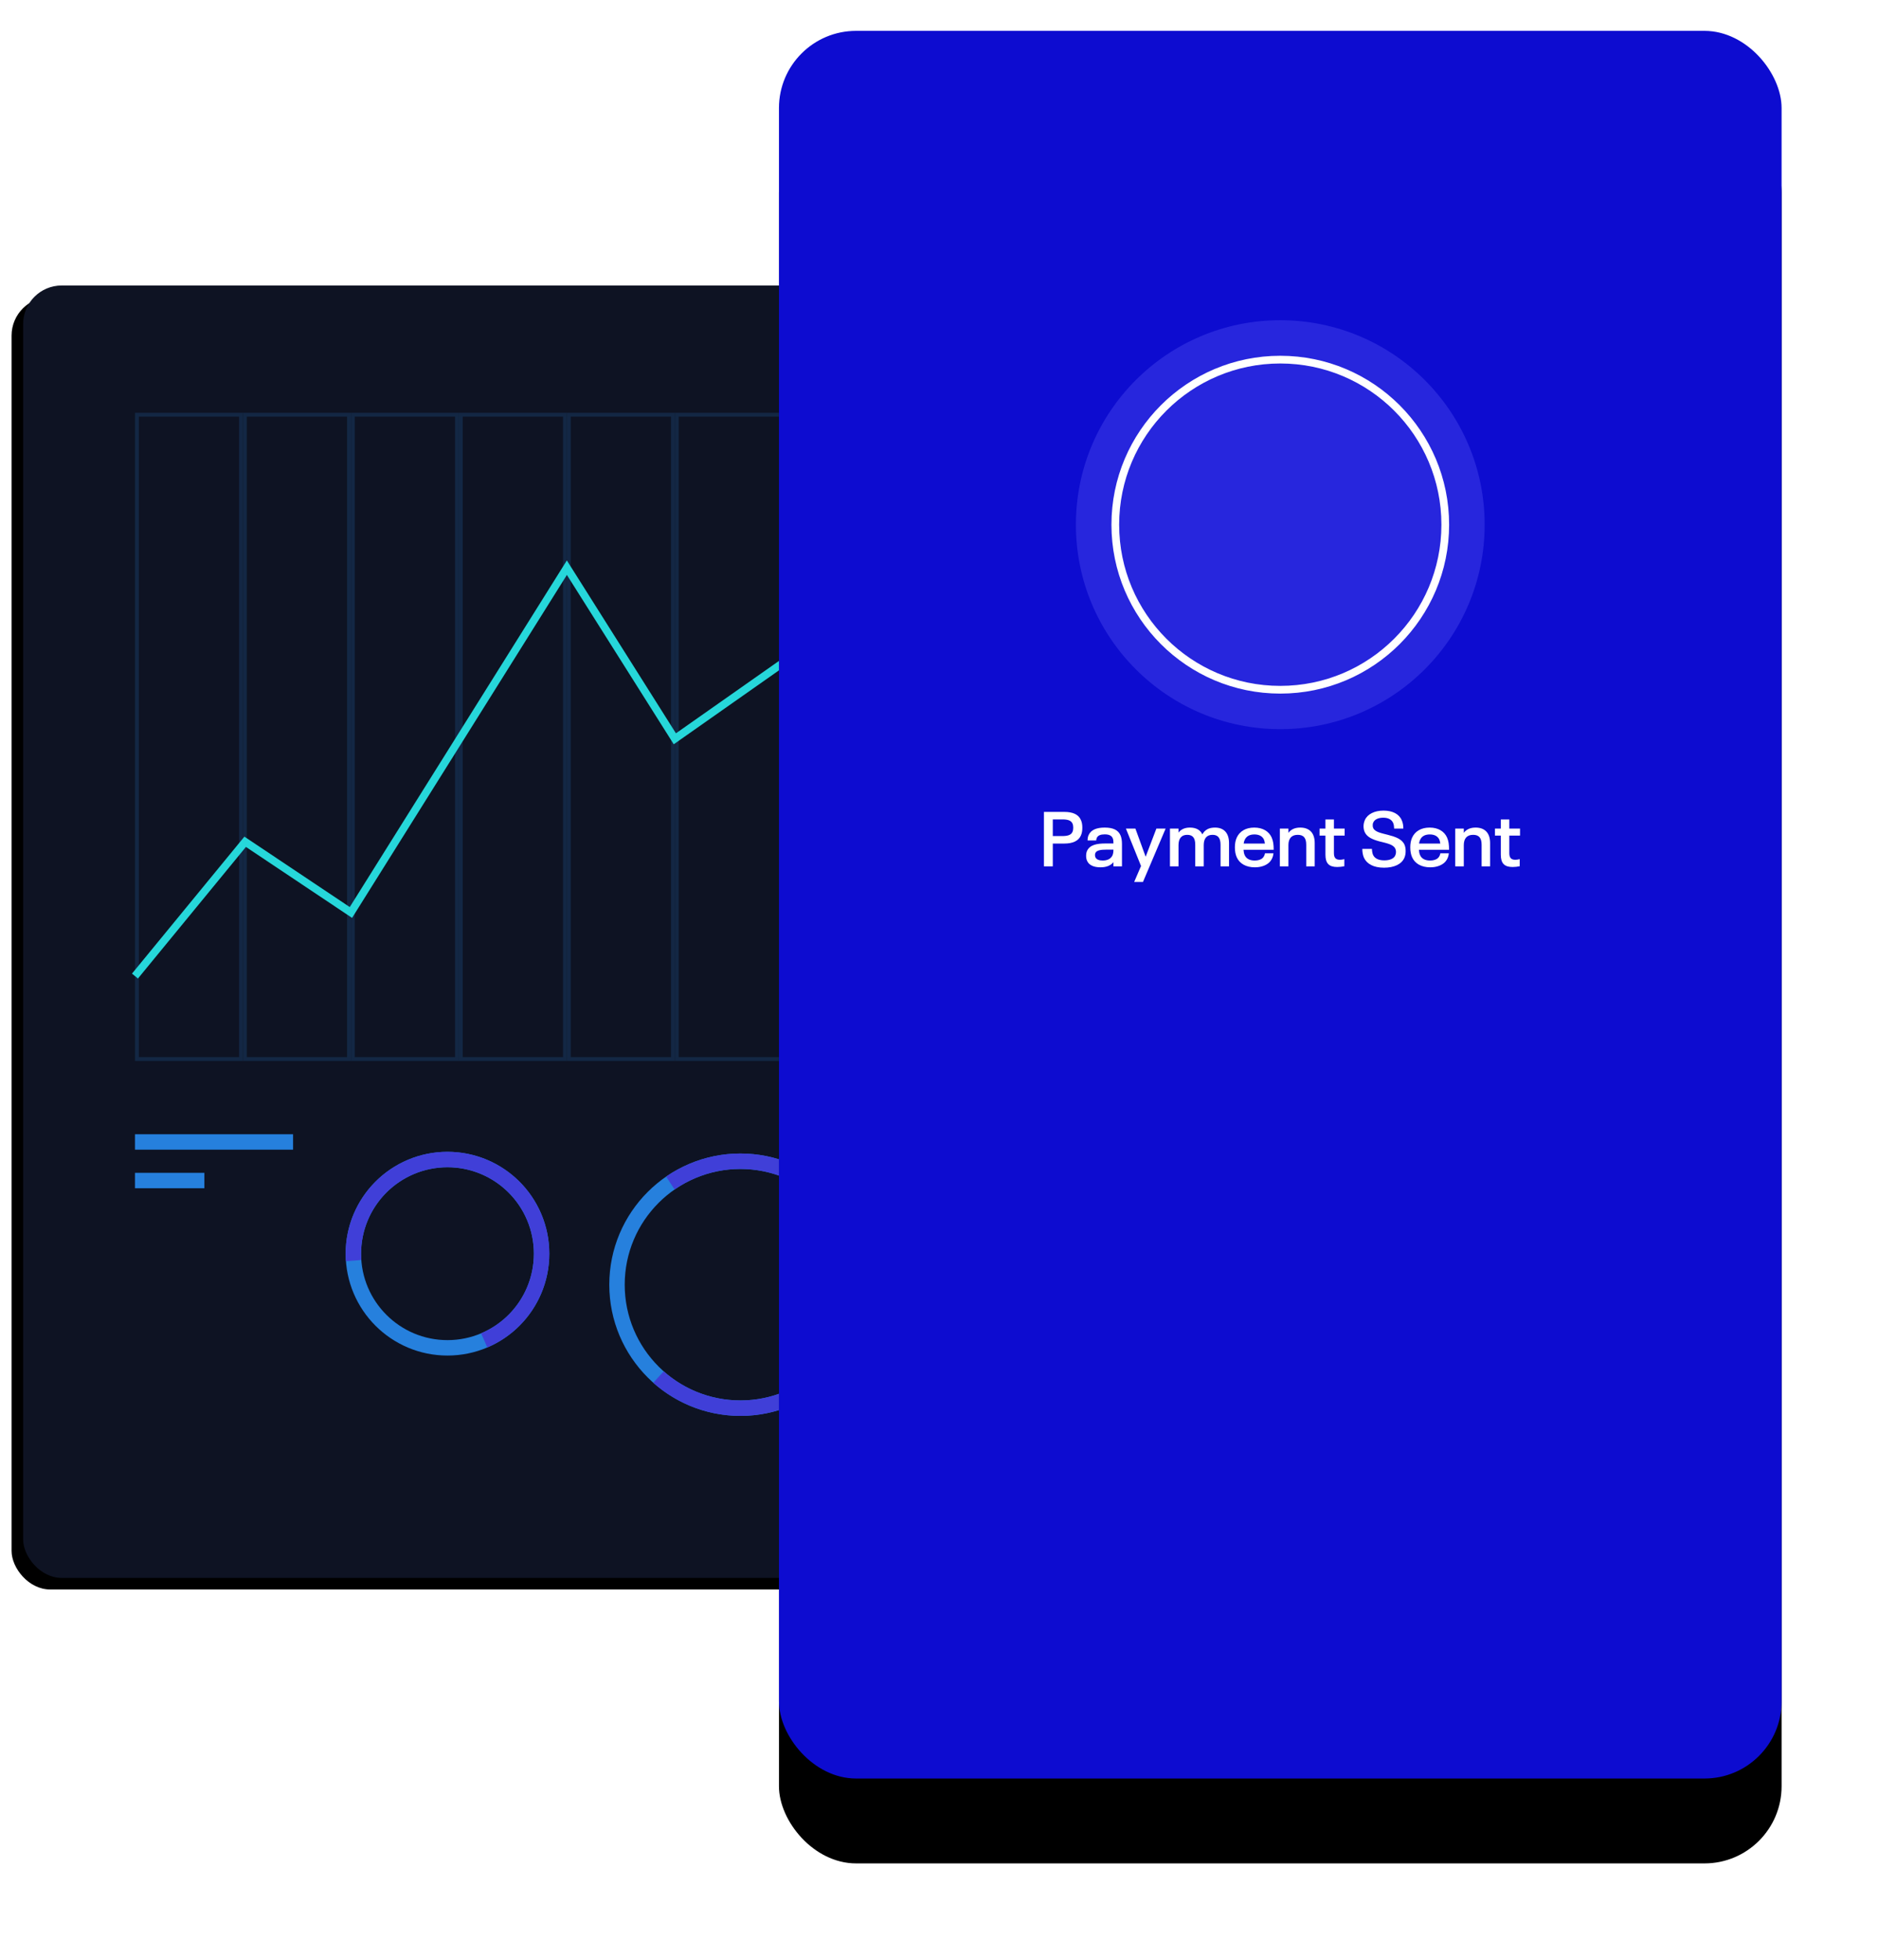 <?xml version="1.0" encoding="UTF-8"?> <svg xmlns="http://www.w3.org/2000/svg" xmlns:xlink="http://www.w3.org/1999/xlink" width="487px" height="508px" viewBox="0 0 487 508" version="1.1"><title>Group 19</title><defs><rect id="path-1" x="0" y="0" width="442" height="335" rx="10"></rect><filter x="-2.0%" y="-0.9%" width="102.7%" height="103.6%" filterUnits="objectBoundingBox" id="filter-3"><feOffset dx="-3" dy="3" in="SourceAlpha" result="shadowOffsetOuter1"></feOffset><feGaussianBlur stdDeviation="1.5" in="shadowOffsetOuter1" result="shadowBlurOuter1"></feGaussianBlur><feColorMatrix values="0 0 0 0 0 0 0 0 0 0 0 0 0 0 0 0 0 0 0.058 0" type="matrix" in="shadowBlurOuter1"></feColorMatrix></filter><rect id="path-4" x="0" y="0" width="260" height="453" rx="20"></rect><filter x="-17.9%" y="-6.5%" width="135.8%" height="121.6%" filterUnits="objectBoundingBox" id="filter-5"><feMorphology radius="2" operator="erode" in="SourceAlpha" result="shadowSpreadOuter1"></feMorphology><feOffset dx="0" dy="22" in="shadowSpreadOuter1" result="shadowOffsetOuter1"></feOffset><feGaussianBlur stdDeviation="12.5" in="shadowOffsetOuter1" result="shadowBlurOuter1"></feGaussianBlur><feColorMatrix values="0 0 0 0 0 0 0 0 0 0 0 0 0 0 0 0 0 0 0.15 0" type="matrix" in="shadowBlurOuter1" result="shadowMatrixOuter1"></feColorMatrix><feOffset dx="0" dy="0" in="SourceAlpha" result="shadowOffsetOuter2"></feOffset><feGaussianBlur stdDeviation="4" in="shadowOffsetOuter2" result="shadowBlurOuter2"></feGaussianBlur><feColorMatrix values="0 0 0 0 0 0 0 0 0 0 0 0 0 0 0 0 0 0 0.079 0" type="matrix" in="shadowBlurOuter2" result="shadowMatrixOuter2"></feColorMatrix><feMerge><feMergeNode in="shadowMatrixOuter1"></feMergeNode><feMergeNode in="shadowMatrixOuter2"></feMergeNode></feMerge></filter><linearGradient x1="50%" y1="0%" x2="50%" y2="100%" id="linearGradient-6"><stop stop-color="#FFFFFF" offset="0%"></stop><stop stop-color="#FFFFFF" offset="100%"></stop></linearGradient></defs><g id="Guide-Page-Designs-+-Infographics" stroke="none" stroke-width="1" fill="none" fill-rule="evenodd"><g id="What-Is-the-New-Payments-Architecture?" transform="translate(-1573, -1767)"><g id="Group-19" transform="translate(1579, 1775)"><g id="Group-16" transform="translate(0, 66)"><g id="Rectangle"><mask id="mask-2" fill="white"><use xlink:href="#path-1"></use></mask><g id="Mask"><use fill="black" fill-opacity="1" filter="url(#filter-3)" xlink:href="#path-1"></use><use fill="#0E1323" fill-rule="evenodd" xlink:href="#path-1"></use></g><circle id="Oval" stroke="#2680DD" stroke-width="4" mask="url(#mask-2)" transform="translate(186, 259) rotate(-360) translate(-186, -259) " cx="186" cy="259" r="32"></circle><circle id="Oval-Copy-2" stroke="#2680DD" stroke-width="4" mask="url(#mask-2)" transform="translate(110.04, 250.96) rotate(-360) translate(-110.04, -250.96) " cx="110.04" cy="250.96" r="24.404"></circle><path d="M186,291 C203.673,291 218,276.673 218,259 C218,241.327 203.673,227 186,227 C168.327,227 154,241.327 154,259 C154,276.673 168.327,291 186,291 Z" id="Oval" stroke="#403FD8" stroke-width="4" stroke-dasharray="107,58" mask="url(#mask-2)" transform="translate(186, 259) rotate(-383) translate(-186, -259) "></path><path d="M110.04,275.364 C123.519,275.364 134.445,264.438 134.445,250.96 C134.445,237.481 123.519,226.555 110.04,226.555 C96.562,226.555 85.636,237.481 85.636,250.96 C85.636,264.438 96.562,275.364 110.04,275.364 Z" id="Oval-Copy-3" stroke="#403FD8" stroke-width="4" stroke-dasharray="107,58" mask="url(#mask-2)" transform="translate(110.04, 250.96) rotate(-383) translate(-110.04, -250.96) "></path><g id="Group-2" mask="url(#mask-2)"><g transform="translate(24, 33)"><rect id="Rectangle" stroke="#132744" stroke-width="1" fill="none" x="5.5" y="0.5" width="27" height="167"></rect><rect id="Rectangle-Copy-3" stroke="#132744" stroke-width="1" fill="none" x="33.5" y="0.5" width="27" height="167"></rect><rect id="Rectangle" stroke="none" fill="#2680DD" fill-rule="evenodd" x="5" y="187" width="41" height="4" rx="../2-6.html"></rect><rect id="Rectangle" stroke="none" fill="#2680DD" fill-rule="evenodd" x="5" y="197" width="18" height="4" rx="../2-6.html"></rect><rect id="Rectangle-Copy-5" stroke="#132744" stroke-width="1" fill="none" x="61.5" y="0.5" width="27" height="167"></rect><rect id="Rectangle-Copy-6" stroke="#132744" stroke-width="1" fill="none" x="89.5" y="0.5" width="27" height="167"></rect><rect id="Rectangle-Copy-7" stroke="#132744" stroke-width="1" fill="none" x="117.5" y="0.5" width="27" height="167"></rect><rect id="Rectangle-Copy-8" stroke="#132744" stroke-width="1" fill="none" x="145.5" y="0.5" width="27" height="167"></rect><rect id="Rectangle-Copy-9" stroke="#132744" stroke-width="1" fill="none" x="173.5" y="0.5" width="27" height="167"></rect><polyline id="Path-2" stroke="#26D7DA" stroke-width="2" fill="none" points="5 146 33.573 111.193 61 129.517 117 40.143 145 84.5 187 55"></polyline><circle id="Oval" stroke="#26D7DA" stroke-width="2" fill="#0E1323" fill-rule="evenodd" cx="117" cy="40" r="../4-19.html"></circle><circle id="Oval" stroke="#26D7DA" stroke-width="2" fill="#0E1323" fill-rule="evenodd" cx="145" cy="83" r="../4-19.html"></circle><circle id="Oval" stroke="#26D7DA" stroke-width="2" fill="#0E1323" fill-rule="evenodd" cx="61" cy="127" r="../4-19.html"></circle><circle id="Oval" stroke="#26D7DA" stroke-width="2" fill="#0E1323" fill-rule="evenodd" cx="5" cy="146" r="../4-19.html"></circle><circle id="Oval" stroke="#26D7DA" stroke-width="2" fill="#0E1323" fill-rule="evenodd" cx="33" cy="112" r="../4-19.html"></circle></g></g></g><g id="Icon/Scheduling,-Messaging,-Merchants/Time,-Real-time-Payments" transform="translate(281, 27)"><polygon id="Fill-43" fill="#FFFFFF" points="75.871 9.032 79.484 9.032 79.484 30.71 75.871 30.71"></polygon><path d="M76.774,70.452 C57.32,70.452 41.548,54.68 41.548,35.226 C41.548,15.771 57.32,0 76.774,0 C96.229,0 112,15.771 112,35.226 C112,54.68 96.229,70.452 76.774,70.452 Z M76.774,2.71 C58.816,2.71 44.258,17.268 44.258,35.226 C44.258,53.184 58.816,67.742 76.774,67.742 C94.732,67.742 109.29,53.184 109.29,35.226 C109.29,17.268 94.732,2.71 76.774,2.71 Z" id="Fill-44" fill="#FFFFFF"></path><polygon id="Fill-45" fill="#26D9DC" points="50.581 34.323 57.806 34.323 57.806 37.935 50.581 37.935"></polygon><polygon id="Fill-46" fill="#26D9DC" points="97.548 34.323 104.774 34.323 104.774 37.935 97.548 37.935"></polygon><polygon id="Fill-47" fill="#26D9DC" points="75.871 56 79.484 56 79.484 63.226 75.871 63.226"></polygon><path d="M77.677,41.548 C74.684,41.548 72.258,39.122 72.258,36.129 C72.258,33.136 74.684,30.71 77.677,30.71 C80.671,30.71 83.097,33.136 83.097,36.129 C83.097,39.122 80.671,41.548 77.677,41.548 Z M77.677,33.211 C76.066,33.211 74.759,34.517 74.759,36.129 C74.759,37.741 76.066,39.047 77.677,39.047 C79.289,39.047 80.595,37.741 80.595,36.129 C80.595,34.517 79.289,33.211 77.677,33.211 Z" id="Fill-48" fill="#2726DC"></path><path d="M77.679,41.548 C74.686,41.549 72.259,39.124 72.258,36.131 C72.256,33.138 74.682,30.71 77.675,30.71 C80.668,30.709 83.095,33.134 83.097,36.127 C83.097,37.566 82.525,38.947 81.506,39.964 L81.506,39.964 C80.493,40.982 79.115,41.553 77.679,41.548 Z M77.679,33.211 C76.058,33.217 74.749,34.535 74.754,36.156 C74.76,37.776 76.079,39.086 77.7,39.08 C79.321,39.075 80.63,37.756 80.624,36.136 C80.621,35.348 80.302,34.594 79.738,34.045 C79.189,33.505 78.449,33.206 77.679,33.211 Z" id="Fill-49" fill="#FFFFFF"></path><polygon id="Fill-50" fill="#FFFFFF" points="79.573 40.119 81.459 38.173 91.898 48.283 90.013 50.229"></polygon><polygon id="Fill-51" fill="#26D9DC" points="0 34.323 34.323 34.323 34.323 37.935 0 37.935"></polygon><polygon id="Fill-52" fill="#26D9DC" points="9.032 45.161 36.129 45.161 36.129 46.968 9.032 46.968"></polygon><polygon id="Fill-53" fill="#26D9DC" points="21.677 54.194 41.549 54.194 41.549 57.806 21.677 57.806"></polygon><polygon id="Fill-54" fill="#26D9DC" points="9.032 25.29 36.129 25.29 36.129 27.097 9.032 27.097"></polygon><polygon id="Fill-55" fill="#26D9DC" points="21.677 14.452 41.549 14.452 41.549 16.258 21.677 16.258"></polygon></g></g><g id="Group-18" transform="translate(196, 0)"><g id="Rectangle"><use fill="black" fill-opacity="1" filter="url(#filter-5)" xlink:href="#path-4"></use><use fill="#0D0CD0" fill-rule="evenodd" xlink:href="#path-4"></use></g><g id="Group-39-Copy-4" transform="translate(77, 75)"><circle id="Oval-Copy" fill="#2726DD" cx="53" cy="53" r="53"></circle><circle id="Oval-Copy-4" stroke="url(#linearGradient-6)" stroke-width="2" cx="53" cy="53" r="42.783"></circle><g id="Generic-UI/Money" transform="translate(38, 28.75)" stroke="#26D7DA" stroke-linecap="square" stroke-width="../3.html"><g id="Group-4" transform="translate(0, 8.312)"><path d="M30,0 L7.5,0 C3.358,0 0,3.456 0,7.719 C0,11.982 3.358,15.438 7.5,15.438 L16.154,15.438" id="Path"></path><path d="M30,15.438 L7.5,15.438 C3.358,15.438 0,18.893 0,23.156 C0,27.419 3.358,30.875 7.5,30.875 L16.154,30.875" id="Path-Copy-4" transform="translate(15, 23.156) rotate(-180) translate(-15, -23.156) "></path></g><line x1="15.577" y1="0.594" x2="15.577" y2="46.906" id="Line-7"></line></g></g><g id="Payment-Sent" transform="translate(68.71, 202.111)" fill="#FFFFFF" fill-rule="nonzero"><path d="M0,14.46 L2.3,14.46 L2.3,8.54 L5.32,8.54 C7.44,8.54 8.96,7.88 9.58,6.46 C9.84,5.88 9.96,5.26 9.96,4.44 C9.96,3.62 9.84,2.98 9.58,2.42 C8.96,0.98 7.44,0.34 5.32,0.34 L0,0.34 L0,14.46 Z M2.3,6.6 L2.3,2.28 L4.74,2.28 C6.12,2.28 7.02,2.52 7.4,3.34 C7.54,3.66 7.6,4 7.6,4.44 C7.6,4.88 7.54,5.22 7.4,5.52 C7.04,6.34 6.14,6.6 4.74,6.6 L2.3,6.6 Z" id="Shape"></path><path d="M19.84,6.38 C19.24,5.02 17.9,4.4 15.76,4.4 C13.76,4.4 12.22,4.94 11.6,6.32 C11.4,6.74 11.32,7.2 11.32,7.74 L13.56,7.74 C13.56,7.52 13.6,7.34 13.7,7.08 C14,6.42 14.72,6.16 15.78,6.16 C16.82,6.16 17.52,6.46 17.82,7.12 C17.98,7.48 18.02,7.76 18.02,8.26 L18.02,8.52 L15.98,8.52 C13.7,8.52 11.9,8.88 11.18,10.44 C11.02,10.8 10.94,11.22 10.94,11.72 C10.94,12.24 11.02,12.64 11.2,13.04 C11.7,14.16 12.96,14.7 14.66,14.7 C16.24,14.7 17.34,14.22 18.02,13.36 L18.02,14.46 L20.24,14.46 L20.24,8.72 C20.24,7.78 20.12,7 19.84,6.38 Z M17.78,11.6 C17.38,12.46 16.52,12.94 15.24,12.94 C14.4,12.94 13.64,12.72 13.36,12.12 C13.28,11.94 13.24,11.74 13.24,11.52 C13.24,11.3 13.28,11.12 13.36,10.96 C13.68,10.26 14.86,10.12 16.12,10.12 L18.02,10.12 L18.02,10.24 C18.02,10.76 17.94,11.22 17.78,11.6 Z" id="Shape"></path><polygon id="Path" points="29.16 4.66 26.38 11.96 23.72 4.66 21.26 4.66 25.18 14.36 23.4 18.5 25.68 18.5 31.56 4.66"></polygon><path d="M44.36,4.4 C42.82,4.4 41.76,4.94 41.08,6.16 C40.54,4.98 39.4,4.4 37.86,4.4 C36.52,4.4 35.54,4.86 34.9,5.7 L34.9,4.66 L32.68,4.66 L32.68,14.46 L34.9,14.46 L34.9,8.94 C34.9,7.2 35.7,6.28 37.16,6.28 C38.56,6.28 39.24,7.06 39.24,8.86 L39.24,14.46 L41.44,14.46 L41.44,8.94 C41.44,7.2 42.24,6.28 43.72,6.28 C45.1,6.28 45.8,7.06 45.8,8.86 L45.8,14.46 L48,14.46 L48,8.42 C48,5.8 46.66,4.4 44.36,4.4 Z" id="Path"></path><path d="M56.68,12.32 C56.22,12.74 55.48,12.94 54.66,12.94 C53.36,12.94 52.46,12.46 52.06,11.54 C51.88,11.16 51.8,10.7 51.76,10.16 L59.58,10.16 C59.58,8.84 59.46,7.92 59.06,6.98 C58.34,5.38 56.76,4.4 54.54,4.4 C52.32,4.4 50.74,5.38 50,7 C49.68,7.72 49.52,8.5 49.52,9.54 C49.52,10.54 49.68,11.38 50,12.1 C50.74,13.74 52.4,14.7 54.7,14.7 C56.18,14.7 57.48,14.28 58.36,13.5 C59.02,12.88 59.42,12.08 59.52,11.06 L57.32,11.06 C57.26,11.5 57.04,12 56.68,12.32 Z M54.58,6.18 C55.8,6.18 56.64,6.64 57.06,7.52 C57.18,7.84 57.26,8.14 57.3,8.54 L51.8,8.54 C51.84,8.18 51.92,7.9 52.06,7.6 C52.48,6.66 53.32,6.18 54.58,6.18 Z" id="Shape"></path><path d="M66.46,4.4 C65.1,4.4 64.08,4.86 63.4,5.76 L63.4,4.66 L61.18,4.66 L61.18,14.46 L63.4,14.46 L63.4,8.94 C63.4,7.18 64.26,6.28 65.82,6.28 C67.3,6.28 68.02,7.06 68.02,8.84 L68.02,14.46 L70.22,14.46 L70.22,8.4 C70.22,5.76 68.82,4.4 66.46,4.4 Z" id="Path"></path><path d="M76.06,14.62 C76.66,14.62 77.34,14.54 77.9,14.42 L77.9,12.58 C77.5,12.7 77.06,12.74 76.72,12.74 C75.7,12.74 75.2,12.24 75.2,11.04 L75.2,6.48 L77.98,6.48 L77.98,4.66 L75.2,4.66 L75.2,2.3 L73,2.3 L73,4.66 L71.48,4.66 L71.48,6.48 L73,6.48 L73,11.44 C73,13.68 73.94,14.62 76.06,14.62 Z" id="Path"></path><path d="M88.18,14.8 C90.78,14.8 92.72,13.92 93.46,12.26 C93.68,11.76 93.8,11.18 93.8,10.5 C93.8,9.84 93.7,9.3 93.5,8.84 C92.84,7.36 91.18,6.8 89.26,6.3 C87.5,5.84 85.86,5.56 85.4,4.54 C85.28,4.3 85.26,4.1 85.26,3.8 C85.26,3.54 85.28,3.32 85.42,3.06 C85.74,2.3 86.72,1.84 87.98,1.84 C89.26,1.84 90.16,2.3 90.56,3.2 C90.74,3.6 90.8,4.08 90.82,4.66 L93.2,4.66 C93.2,3.82 93.08,3.14 92.78,2.48 C92.08,0.86 90.38,0 88.06,0 C85.74,0 83.92,0.9 83.24,2.42 C83.02,2.92 82.88,3.46 82.88,4.04 C82.88,4.66 83,5.14 83.18,5.56 C83.78,6.9 85.28,7.52 87.08,8 C88.9,8.46 90.62,8.76 91.12,9.88 C91.24,10.14 91.3,10.4 91.3,10.72 C91.3,11.04 91.24,11.32 91.1,11.64 C90.74,12.46 89.68,12.9 88.26,12.9 C86.76,12.9 85.76,12.4 85.34,11.46 C85.16,11.04 85.08,10.52 85.06,9.92 L82.56,9.92 C82.56,10.78 82.7,11.54 82.98,12.2 C83.72,13.8 85.46,14.8 88.18,14.8 Z" id="Path"></path><path d="M102.16,12.32 C101.7,12.74 100.96,12.94 100.14,12.94 C98.84,12.94 97.94,12.46 97.54,11.54 C97.36,11.16 97.28,10.7 97.24,10.16 L105.06,10.16 C105.06,8.84 104.94,7.92 104.54,6.98 C103.82,5.38 102.24,4.4 100.02,4.4 C97.8,4.4 96.22,5.38 95.48,7 C95.16,7.72 95,8.5 95,9.54 C95,10.54 95.16,11.38 95.48,12.1 C96.22,13.74 97.88,14.7 100.18,14.7 C101.66,14.7 102.96,14.28 103.84,13.5 C104.5,12.88 104.9,12.08 105,11.06 L102.8,11.06 C102.74,11.5 102.52,12 102.16,12.32 Z M100.06,6.18 C101.28,6.18 102.12,6.64 102.54,7.52 C102.66,7.84 102.74,8.14 102.78,8.54 L97.28,8.54 C97.32,8.18 97.4,7.9 97.54,7.6 C97.96,6.66 98.8,6.18 100.06,6.18 Z" id="Shape"></path><path d="M111.94,4.4 C110.58,4.4 109.56,4.86 108.88,5.76 L108.88,4.66 L106.66,4.66 L106.66,14.46 L108.88,14.46 L108.88,8.94 C108.88,7.18 109.74,6.28 111.3,6.28 C112.78,6.28 113.5,7.06 113.5,8.84 L113.5,14.46 L115.7,14.46 L115.7,8.4 C115.7,5.76 114.3,4.4 111.94,4.4 Z" id="Path"></path><path d="M121.54,14.62 C122.14,14.62 122.82,14.54 123.38,14.42 L123.38,12.58 C122.98,12.7 122.54,12.74 122.2,12.74 C121.18,12.74 120.68,12.24 120.68,11.04 L120.68,6.48 L123.46,6.48 L123.46,4.66 L120.68,4.66 L120.68,2.3 L118.48,2.3 L118.48,4.66 L116.96,4.66 L116.96,6.48 L118.48,6.48 L118.48,11.44 C118.48,13.68 119.42,14.62 121.54,14.62 Z" id="Path"></path></g></g></g></g></g></svg> 